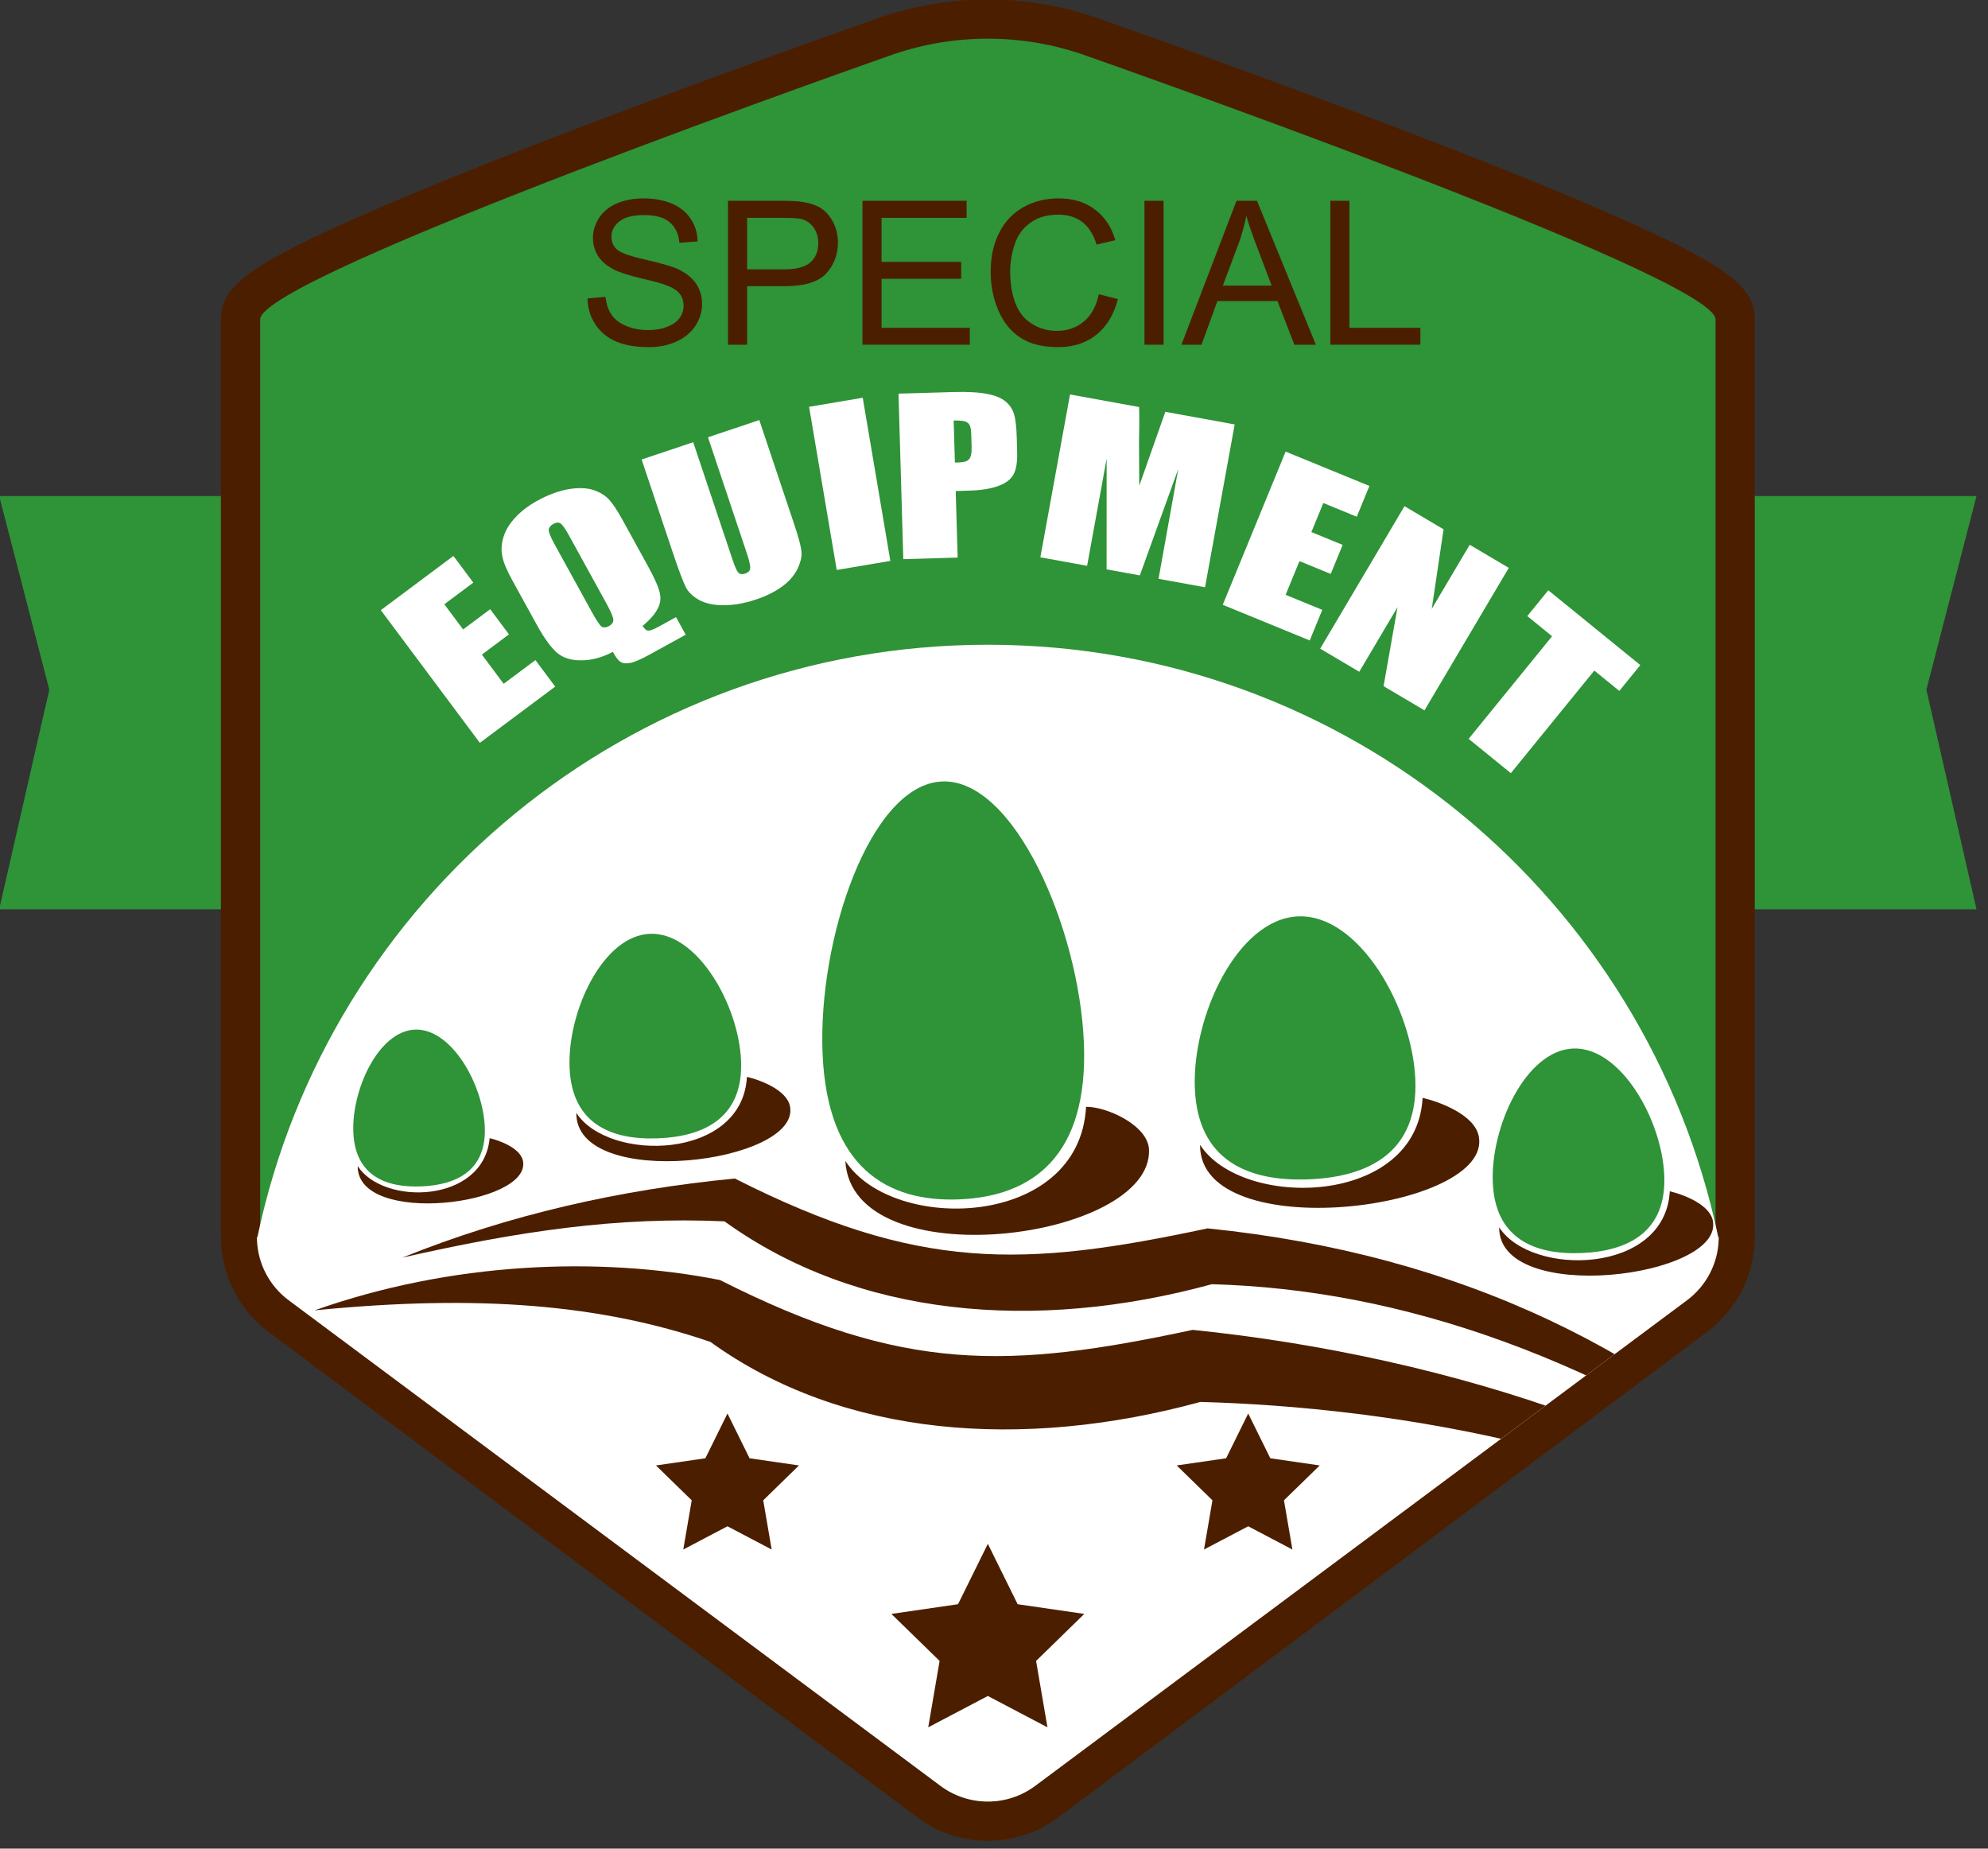 <?xml version="1.0" encoding="UTF-8" standalone="no"?> <svg xmlns="http://www.w3.org/2000/svg" xmlns:xlink="http://www.w3.org/1999/xlink" xmlns:serif="http://www.serif.com/" width="100%" height="100%" viewBox="0 0 171 159" version="1.1" xml:space="preserve" style="fill-rule:evenodd;clip-rule:evenodd;stroke-linejoin:round;stroke-miterlimit:2;"><rect x="0" y="0" width="171" height="159" fill="#333333" stroke="none"/> <g transform="matrix(1,0,0,1,-704.949,-93.796)"> <g transform="matrix(1,0,0,1,14.18,-5.01)"> <g transform="matrix(0.857,0,0,0.857,98.789,-299.889)"> <path d="M713.148,556.482L690.676,556.482L695.707,534.439L690.676,515.005L713.148,515.005L713.148,556.482Z" style="fill:rgb(47,147,56);fill-rule:nonzero;"></path> </g> <g transform="matrix(0.857,0,0,0.857,98.789,-299.889)"> <path d="M866.667,556.482L889.137,556.482L884.107,534.439L889.137,515.005L866.667,515.005L866.667,556.482Z" style="fill:rgb(47,147,56);fill-rule:nonzero;"></path> </g> <g transform="matrix(0.857,0,0,0.857,98.789,-299.889)"> <path d="M789.907,649.962C787.328,649.962 784.874,649.146 782.808,647.601L717.68,598.869C714.707,596.643 712.93,593.096 712.93,589.382L712.93,497.273C712.93,494.1 715.567,492.039 725.196,487.679C730.548,485.257 737.984,482.215 747.299,478.637C763.093,472.572 779.093,466.969 779.253,466.914C779.269,466.908 779.284,466.903 779.299,466.898C782.725,465.748 786.293,465.165 789.907,465.165C793.52,465.165 797.089,465.748 800.513,466.898C800.53,466.903 800.545,466.908 800.56,466.914C800.72,466.969 816.72,472.572 832.514,478.637C841.829,482.215 849.266,485.257 854.617,487.679C864.247,492.039 866.882,494.1 866.882,497.273L866.882,589.382C866.882,593.096 865.108,596.643 862.133,598.868L797.004,647.601C794.94,649.146 792.486,649.962 789.907,649.962Z" style="fill:rgb(76,30,0);fill-rule:nonzero;"></path> </g> <g transform="matrix(0.857,0,0,0.857,98.789,-299.889)"> <path d="M859.773,595.714L794.645,644.447C791.835,646.549 787.978,646.549 785.168,644.447L720.04,595.714C718.044,594.221 716.87,591.875 716.87,589.382L716.87,497.273C716.87,492.906 780.553,470.632 780.553,470.632C786.623,468.593 793.191,468.593 799.259,470.632C799.259,470.632 862.944,492.906 862.944,497.273L862.944,589.382C862.944,591.875 861.768,594.221 859.773,595.714Z" style="fill:rgb(47,147,56);fill-rule:nonzero;"></path> </g> <g transform="matrix(0.857,0,0,0.857,98.789,-299.889)"> <path d="M863.263,589.584C863.265,589.516 863.27,589.449 863.27,589.382L863.22,589.382C856.094,555.426 825.98,529.928 789.907,529.928C753.834,529.928 723.718,555.426 716.594,589.382L716.544,589.382C716.544,589.449 716.548,589.515 716.55,589.583C716.548,589.592 716.546,589.6 716.544,589.61L716.55,589.61C716.621,592.016 717.786,594.266 719.729,595.714L785.148,644.447C787.969,646.549 791.844,646.549 794.667,644.447L860.085,595.714C862.028,594.266 863.193,592.016 863.262,589.61L863.27,589.61C863.267,589.6 863.265,589.592 863.263,589.584Z" style="fill:white;fill-rule:nonzero;"></path> <clipPath id="_clip1"> <path d="M863.263,589.584C863.265,589.516 863.27,589.449 863.27,589.382L863.22,589.382C856.094,555.426 825.98,529.928 789.907,529.928C753.834,529.928 723.718,555.426 716.594,589.382L716.544,589.382C716.544,589.449 716.548,589.515 716.55,589.583C716.548,589.592 716.546,589.6 716.544,589.61L716.55,589.61C716.621,592.016 717.786,594.266 719.729,595.714L785.148,644.447C787.969,646.549 791.844,646.549 794.667,644.447L860.085,595.714C862.028,594.266 863.193,592.016 863.262,589.61L863.27,589.61C863.267,589.6 863.265,589.592 863.263,589.584Z" clip-rule="nonzero"></path> </clipPath> <g clip-path="url(#_clip1)"> <path d="M739.904,579.449C739.304,586.001 729.226,586.255 726.66,582.245C726.595,588.339 744.144,586.158 743.246,581.724C742.986,580.445 740.905,579.681 739.904,579.449Z" style="fill:rgb(76,30,0);"></path> <path d="M763.474,587.796C752.769,587.311 742.889,588.77 731.14,591.436C741.822,587.13 752.978,584.613 764.509,583.498C782.929,592.823 793.49,592.449 811.958,588.502C837.442,591.087 857.516,601.005 873.205,616.867C851.34,601.318 831.247,594.623 812.388,594.106C794.599,598.964 776.763,597.389 763.474,587.796Z" style="fill:rgb(76,30,0);"></path> <path d="M762.062,599.896C751.085,596.138 738.775,595.099 722.331,596.73C736,591.888 750.793,591.271 763.019,593.685C781.438,603.01 792.001,602.637 810.467,598.689C835.951,601.275 864.745,610.282 880.433,626.143C858.569,610.595 830.097,606.437 811.24,605.92C793.451,610.78 775.353,609.489 762.062,599.896Z" style="fill:rgb(76,30,0);"></path> <path d="M785.316,543.651C792.558,543.348 799.067,558.388 799.546,569.855C800.025,581.323 794.308,585.288 787.066,585.59C779.824,585.893 773.797,582.418 773.319,570.95C772.84,559.483 778.074,543.953 785.316,543.651Z" style="fill:rgb(47,147,56);"></path> <path d="M821.047,557.19C827.158,556.935 832.512,566.345 832.814,573.561C833.115,580.776 828.258,583.324 822.148,583.579C816.039,583.834 810.988,581.7 810.686,574.484C810.384,567.27 814.937,557.445 821.047,557.19Z" style="fill:rgb(47,147,56);"></path> <path d="M848.648,570.452C853.4,570.254 857.565,577.574 857.799,583.185C858.034,588.797 854.256,590.779 849.504,590.977C844.752,591.174 840.824,589.515 840.589,583.904C840.355,578.293 843.896,570.651 848.648,570.452Z" style="fill:rgb(47,147,56);"></path> <path d="M755.985,558.938C760.738,558.74 764.903,566.059 765.137,571.671C765.371,577.283 761.594,579.264 756.842,579.462C752.09,579.661 748.162,578.002 747.927,572.389C747.694,566.777 751.233,559.136 755.985,558.938Z" style="fill:rgb(47,147,56);"></path> <path d="M732.4,568.554C736.043,568.402 739.236,574.012 739.416,578.314C739.596,582.616 736.7,584.134 733.057,584.287C729.414,584.438 726.403,583.166 726.223,578.865C726.043,574.563 728.758,568.707 732.4,568.554Z" style="fill:rgb(47,147,56);"></path> <path d="M765.726,573.295C765.278,581.668 751.823,581.899 748.603,576.911C748.521,584.791 771.209,581.971 770.046,576.239C769.711,574.585 767.021,573.598 765.726,573.295Z" style="fill:rgb(76,30,0);"></path> <path d="M799.765,576.303C799.109,588.551 780.315,589.026 775.605,581.729C776.237,593.596 806.418,589.745 806.085,580.609C805.994,578.141 801.796,576.267 799.765,576.303Z" style="fill:rgb(76,30,0);"></path> <path d="M858.353,584.78C857.904,593.152 844.449,593.384 841.23,588.395C841.146,596.274 863.835,593.456 862.673,587.723C862.337,586.069 859.649,585.083 858.353,584.78Z" style="fill:rgb(76,30,0);"></path> <path d="M833.543,575.401C832.958,586.321 815.407,586.625 811.208,580.117C811.1,590.394 840.694,586.716 839.178,579.24C838.741,577.083 835.233,575.795 833.543,575.401Z" style="fill:rgb(76,30,0);"></path> </g> </g> <g transform="matrix(1,-0.009,0.009,1,-17.854,-368.255)"> <g transform="matrix(1.018,-0.746,0.591,0.807,-331.274,658.958)"> <g transform="matrix(18,0,0,18,744.097,538.225)"> <path d="M0.041,-0.791L0.384,-0.791L0.384,-0.632L0.247,-0.632L0.247,-0.482L0.375,-0.482L0.375,-0.332L0.247,-0.332L0.247,-0.158L0.397,-0.158L0.397,0L0.041,0L0.041,-0.791Z" style="fill:white;fill-rule:nonzero;"></path> </g> </g> <g transform="matrix(1.111,-0.598,0.474,0.88,-335.856,513.296)"> <g transform="matrix(18,0,0,18,751.741,532.662)"> <path d="M0.511,0L0.511,0.096L0.356,0.096C0.319,0.096 0.292,0.093 0.277,0.087C0.262,0.081 0.251,0.073 0.246,0.061C0.24,0.05 0.238,0.03 0.238,0C0.191,-0.001 0.151,-0.014 0.118,-0.037C0.084,-0.06 0.062,-0.089 0.051,-0.125C0.041,-0.16 0.035,-0.214 0.035,-0.285L0.035,-0.529C0.035,-0.583 0.038,-0.624 0.045,-0.652C0.051,-0.68 0.064,-0.707 0.084,-0.732C0.104,-0.757 0.129,-0.775 0.161,-0.788C0.192,-0.801 0.227,-0.807 0.265,-0.807C0.311,-0.807 0.351,-0.799 0.387,-0.784C0.423,-0.768 0.45,-0.748 0.468,-0.724C0.486,-0.7 0.497,-0.675 0.503,-0.649C0.508,-0.623 0.511,-0.585 0.511,-0.534L0.511,-0.277C0.511,-0.207 0.507,-0.159 0.5,-0.134C0.494,-0.109 0.481,-0.089 0.461,-0.074C0.442,-0.059 0.416,-0.048 0.384,-0.04C0.385,-0.023 0.388,-0.011 0.395,-0.007C0.401,-0.002 0.416,0 0.44,0L0.511,0ZM0.305,-0.587C0.305,-0.624 0.303,-0.648 0.299,-0.658C0.295,-0.668 0.287,-0.673 0.274,-0.673C0.263,-0.673 0.255,-0.669 0.249,-0.661C0.244,-0.653 0.241,-0.628 0.241,-0.587L0.241,-0.218C0.241,-0.172 0.243,-0.144 0.246,-0.133C0.25,-0.123 0.259,-0.117 0.272,-0.117C0.286,-0.117 0.295,-0.123 0.299,-0.136C0.303,-0.148 0.305,-0.178 0.305,-0.224L0.305,-0.587Z" style="fill:white;fill-rule:nonzero;"></path> </g> </g> <g transform="matrix(1.2,-0.39,0.309,0.951,-315.385,323.554)"> <g transform="matrix(18,0,0,18,762.769,526.969)"> <path d="M0.508,-0.791L0.508,-0.262C0.508,-0.202 0.506,-0.16 0.502,-0.136C0.499,-0.112 0.487,-0.087 0.468,-0.061C0.449,-0.036 0.423,-0.016 0.392,-0.003C0.36,0.01 0.323,0.017 0.281,0.017C0.234,0.017 0.192,0.009 0.156,-0.007C0.12,-0.022 0.093,-0.043 0.075,-0.068C0.057,-0.093 0.046,-0.119 0.043,-0.147C0.04,-0.175 0.038,-0.234 0.038,-0.323L0.038,-0.791L0.244,-0.791L0.244,-0.198C0.244,-0.163 0.246,-0.141 0.249,-0.132C0.253,-0.122 0.261,-0.117 0.272,-0.117C0.285,-0.117 0.293,-0.122 0.297,-0.133C0.301,-0.144 0.303,-0.169 0.303,-0.208L0.303,-0.791L0.508,-0.791Z" style="fill:white;fill-rule:nonzero;"></path> </g> </g> <g transform="matrix(1.246,-0.199,0.158,0.987,-273.02,160.698)"> <g transform="matrix(18,0,0,18,774.7,523.486)"> <rect x="0.041" y="-0.791" width="0.206" height="0.791" style="fill:white;fill-rule:nonzero;"></rect> </g> </g> <g transform="matrix(1.261,-0.026,0.02,1,-214.782,20.117)"> <g transform="matrix(18,0,0,18,781.146,522.401)"> <path d="M0.041,-0.791L0.248,-0.791C0.304,-0.791 0.347,-0.786 0.377,-0.777C0.407,-0.769 0.43,-0.756 0.445,-0.739C0.46,-0.723 0.47,-0.703 0.476,-0.679C0.481,-0.655 0.484,-0.619 0.484,-0.569L0.484,-0.5C0.484,-0.45 0.479,-0.413 0.468,-0.39C0.458,-0.367 0.439,-0.349 0.411,-0.337C0.383,-0.325 0.347,-0.318 0.302,-0.318L0.247,-0.318L0.247,0L0.041,0L0.041,-0.791ZM0.247,-0.655L0.247,-0.454C0.252,-0.454 0.257,-0.454 0.262,-0.454C0.281,-0.454 0.294,-0.458 0.301,-0.468C0.308,-0.477 0.312,-0.496 0.312,-0.525L0.312,-0.59C0.312,-0.617 0.308,-0.635 0.299,-0.643C0.291,-0.651 0.273,-0.655 0.247,-0.655Z" style="fill:white;fill-rule:nonzero;"></path> </g> </g> <g transform="matrix(1.239,0.237,-0.188,0.982,-91.367,-178.692)"> <g transform="matrix(18,0,0,18,792.606,522.204)"> <path d="M0.675,-0.791L0.675,0L0.496,0L0.495,-0.534L0.424,0L0.296,0L0.221,-0.521L0.221,0L0.041,0L0.041,-0.791L0.307,-0.791C0.315,-0.743 0.323,-0.687 0.331,-0.622L0.361,-0.421L0.408,-0.791L0.675,-0.791Z" style="fill:white;fill-rule:nonzero;"></path> </g> </g> <g transform="matrix(1.163,0.489,-0.388,0.922,72.002,-354.206)"> <g transform="matrix(18,0,0,18,808.466,525.885)"> <path d="M0.041,-0.791L0.384,-0.791L0.384,-0.632L0.247,-0.632L0.247,-0.482L0.375,-0.482L0.375,-0.332L0.247,-0.332L0.247,-0.158L0.397,-0.158L0.397,0L0.041,0L0.041,-0.791Z" style="fill:white;fill-rule:nonzero;"></path> </g> </g> <g transform="matrix(1.08,0.652,-0.517,0.856,207.904,-456.371)"> <g transform="matrix(18,0,0,18,817.133,529.588)"> <path d="M0.5,-0.791L0.5,0L0.32,0L0.213,-0.359L0.213,0L0.041,0L0.041,-0.791L0.213,-0.791L0.328,-0.435L0.328,-0.791L0.5,-0.791Z" style="fill:white;fill-rule:nonzero;"></path> </g> </g> <g transform="matrix(0.972,0.805,-0.638,0.77,365.59,-542.783)"> <g transform="matrix(18,0,0,18,827.542,536.17)"> <path d="M0.455,-0.791L0.455,-0.632L0.333,-0.632L0.333,0L0.127,0L0.127,-0.632L0.006,-0.632L0.006,-0.791L0.455,-0.791Z" style="fill:white;fill-rule:nonzero;"></path> </g> </g> </g> <g transform="matrix(0.857,0,0,0.857,98.789,-299.889)"> <path d="M789.907,620.16L792.899,626.221L799.589,627.194L794.749,631.914L795.891,638.577L789.907,635.43L783.923,638.577L785.066,631.914L780.224,627.194L786.915,626.221L789.907,620.16Z" style="fill:rgb(76,30,0);fill-rule:nonzero;"></path> </g> <g transform="matrix(0.857,0,0,0.857,98.789,-299.889)"> <path d="M763.774,607.08L765.992,611.574L770.952,612.294L767.363,615.793L768.21,620.732L763.774,618.4L759.338,620.732L760.185,615.793L756.596,612.294L761.556,611.574L763.774,607.08Z" style="fill:rgb(76,30,0);fill-rule:nonzero;"></path> </g> <g transform="matrix(0.857,0,0,0.857,98.789,-299.889)"> <path d="M816.04,607.08L818.258,611.574L823.218,612.294L819.628,615.793L820.476,620.732L816.04,618.4L811.603,620.732L812.451,615.793L808.862,612.294L813.822,611.574L816.04,607.08Z" style="fill:rgb(76,30,0);fill-rule:nonzero;"></path> </g> <g transform="matrix(0.92,0,0,0.92,354.802,-310.147)"> <g transform="matrix(18.791,0,0,18.791,419.267,476.74)"> <path d="M0.045,-0.23L0.134,-0.238C0.139,-0.202 0.148,-0.173 0.164,-0.15C0.179,-0.127 0.203,-0.108 0.236,-0.094C0.268,-0.08 0.305,-0.073 0.346,-0.073C0.382,-0.073 0.414,-0.078 0.441,-0.089C0.469,-0.1 0.49,-0.114 0.503,-0.133C0.517,-0.152 0.523,-0.172 0.523,-0.194C0.523,-0.217 0.517,-0.236 0.504,-0.253C0.491,-0.27 0.469,-0.284 0.439,-0.295C0.42,-0.303 0.378,-0.315 0.312,-0.33C0.246,-0.346 0.2,-0.361 0.174,-0.375C0.14,-0.393 0.114,-0.415 0.097,-0.442C0.081,-0.468 0.072,-0.498 0.072,-0.531C0.072,-0.567 0.083,-0.601 0.103,-0.632C0.124,-0.663 0.153,-0.687 0.193,-0.704C0.232,-0.72 0.276,-0.728 0.324,-0.728C0.377,-0.728 0.424,-0.719 0.465,-0.702C0.505,-0.685 0.536,-0.66 0.558,-0.627C0.58,-0.594 0.592,-0.556 0.593,-0.514L0.502,-0.507C0.498,-0.553 0.481,-0.587 0.453,-0.61C0.425,-0.633 0.383,-0.645 0.328,-0.645C0.271,-0.645 0.229,-0.634 0.203,-0.613C0.177,-0.592 0.164,-0.567 0.164,-0.537C0.164,-0.511 0.173,-0.49 0.191,-0.474C0.21,-0.457 0.257,-0.44 0.334,-0.423C0.411,-0.405 0.464,-0.39 0.493,-0.377C0.534,-0.358 0.565,-0.333 0.585,-0.304C0.605,-0.274 0.615,-0.241 0.615,-0.202C0.615,-0.164 0.604,-0.128 0.582,-0.094C0.56,-0.061 0.529,-0.035 0.488,-0.016C0.447,0.003 0.401,0.012 0.35,0.012C0.285,0.012 0.231,0.003 0.187,-0.016C0.143,-0.035 0.109,-0.063 0.084,-0.101C0.059,-0.139 0.046,-0.182 0.045,-0.23Z" style="fill:rgb(76,30,0);fill-rule:nonzero;"></path> </g> <g transform="matrix(18.791,0,0,18.791,431.8,476.74)"> <path d="M0.077,0L0.077,-0.716L0.347,-0.716C0.395,-0.716 0.431,-0.714 0.456,-0.709C0.491,-0.703 0.521,-0.692 0.544,-0.676C0.568,-0.659 0.587,-0.636 0.602,-0.606C0.616,-0.577 0.624,-0.544 0.624,-0.509C0.624,-0.448 0.604,-0.396 0.565,-0.354C0.527,-0.312 0.457,-0.291 0.355,-0.291L0.172,-0.291L0.172,0L0.077,0ZM0.172,-0.375L0.357,-0.375C0.418,-0.375 0.462,-0.387 0.487,-0.41C0.513,-0.432 0.526,-0.465 0.526,-0.506C0.526,-0.536 0.518,-0.561 0.503,-0.583C0.488,-0.604 0.468,-0.618 0.443,-0.625C0.427,-0.629 0.398,-0.631 0.355,-0.631L0.172,-0.631L0.172,-0.375Z" style="fill:rgb(76,30,0);fill-rule:nonzero;"></path> </g> <g transform="matrix(18.791,0,0,18.791,444.334,476.74)"> <path d="M0.079,0L0.079,-0.716L0.597,-0.716L0.597,-0.631L0.174,-0.631L0.174,-0.412L0.57,-0.412L0.57,-0.328L0.174,-0.328L0.174,-0.084L0.613,-0.084L0.613,0L0.079,0Z" style="fill:rgb(76,30,0);fill-rule:nonzero;"></path> </g> <g transform="matrix(18.791,0,0,18.791,456.867,476.74)"> <path d="M0.588,-0.251L0.683,-0.227C0.663,-0.149 0.627,-0.09 0.575,-0.049C0.524,-0.008 0.461,0.012 0.386,0.012C0.309,0.012 0.246,-0.003 0.198,-0.035C0.15,-0.066 0.113,-0.112 0.088,-0.171C0.062,-0.231 0.05,-0.295 0.05,-0.363C0.05,-0.438 0.064,-0.503 0.093,-0.558C0.121,-0.614 0.162,-0.656 0.214,-0.685C0.267,-0.714 0.325,-0.728 0.388,-0.728C0.459,-0.728 0.52,-0.71 0.568,-0.673C0.617,-0.637 0.651,-0.586 0.67,-0.52L0.577,-0.498C0.561,-0.55 0.536,-0.588 0.505,-0.611C0.473,-0.635 0.434,-0.647 0.386,-0.647C0.331,-0.647 0.285,-0.634 0.248,-0.607C0.211,-0.581 0.185,-0.546 0.17,-0.501C0.155,-0.457 0.147,-0.411 0.147,-0.364C0.147,-0.303 0.156,-0.25 0.174,-0.204C0.192,-0.159 0.219,-0.125 0.257,-0.103C0.294,-0.08 0.335,-0.069 0.378,-0.069C0.431,-0.069 0.476,-0.084 0.513,-0.115C0.55,-0.145 0.575,-0.191 0.588,-0.251Z" style="fill:rgb(76,30,0);fill-rule:nonzero;"></path> </g> <g transform="matrix(18.791,0,0,18.791,470.437,476.74)"> <rect x="0.093" y="-0.716" width="0.095" height="0.716" style="fill:rgb(76,30,0);fill-rule:nonzero;"></rect> </g> <g transform="matrix(18.791,0,0,18.791,475.658,476.74)"> <path d="M-0.001,0L0.273,-0.716L0.375,-0.716L0.668,0L0.561,0L0.477,-0.217L0.178,-0.217L0.099,0L-0.001,0ZM0.205,-0.294L0.448,-0.294L0.373,-0.492C0.35,-0.552 0.333,-0.602 0.322,-0.641C0.313,-0.595 0.3,-0.549 0.284,-0.504L0.205,-0.294Z" style="fill:rgb(76,30,0);fill-rule:nonzero;"></path> </g> <g transform="matrix(18.791,0,0,18.791,488.191,476.74)"> <path d="M0.073,0L0.073,-0.716L0.168,-0.716L0.168,-0.084L0.521,-0.084L0.521,0L0.073,0Z" style="fill:rgb(76,30,0);fill-rule:nonzero;"></path> </g> </g> </g> </g> </svg> 
